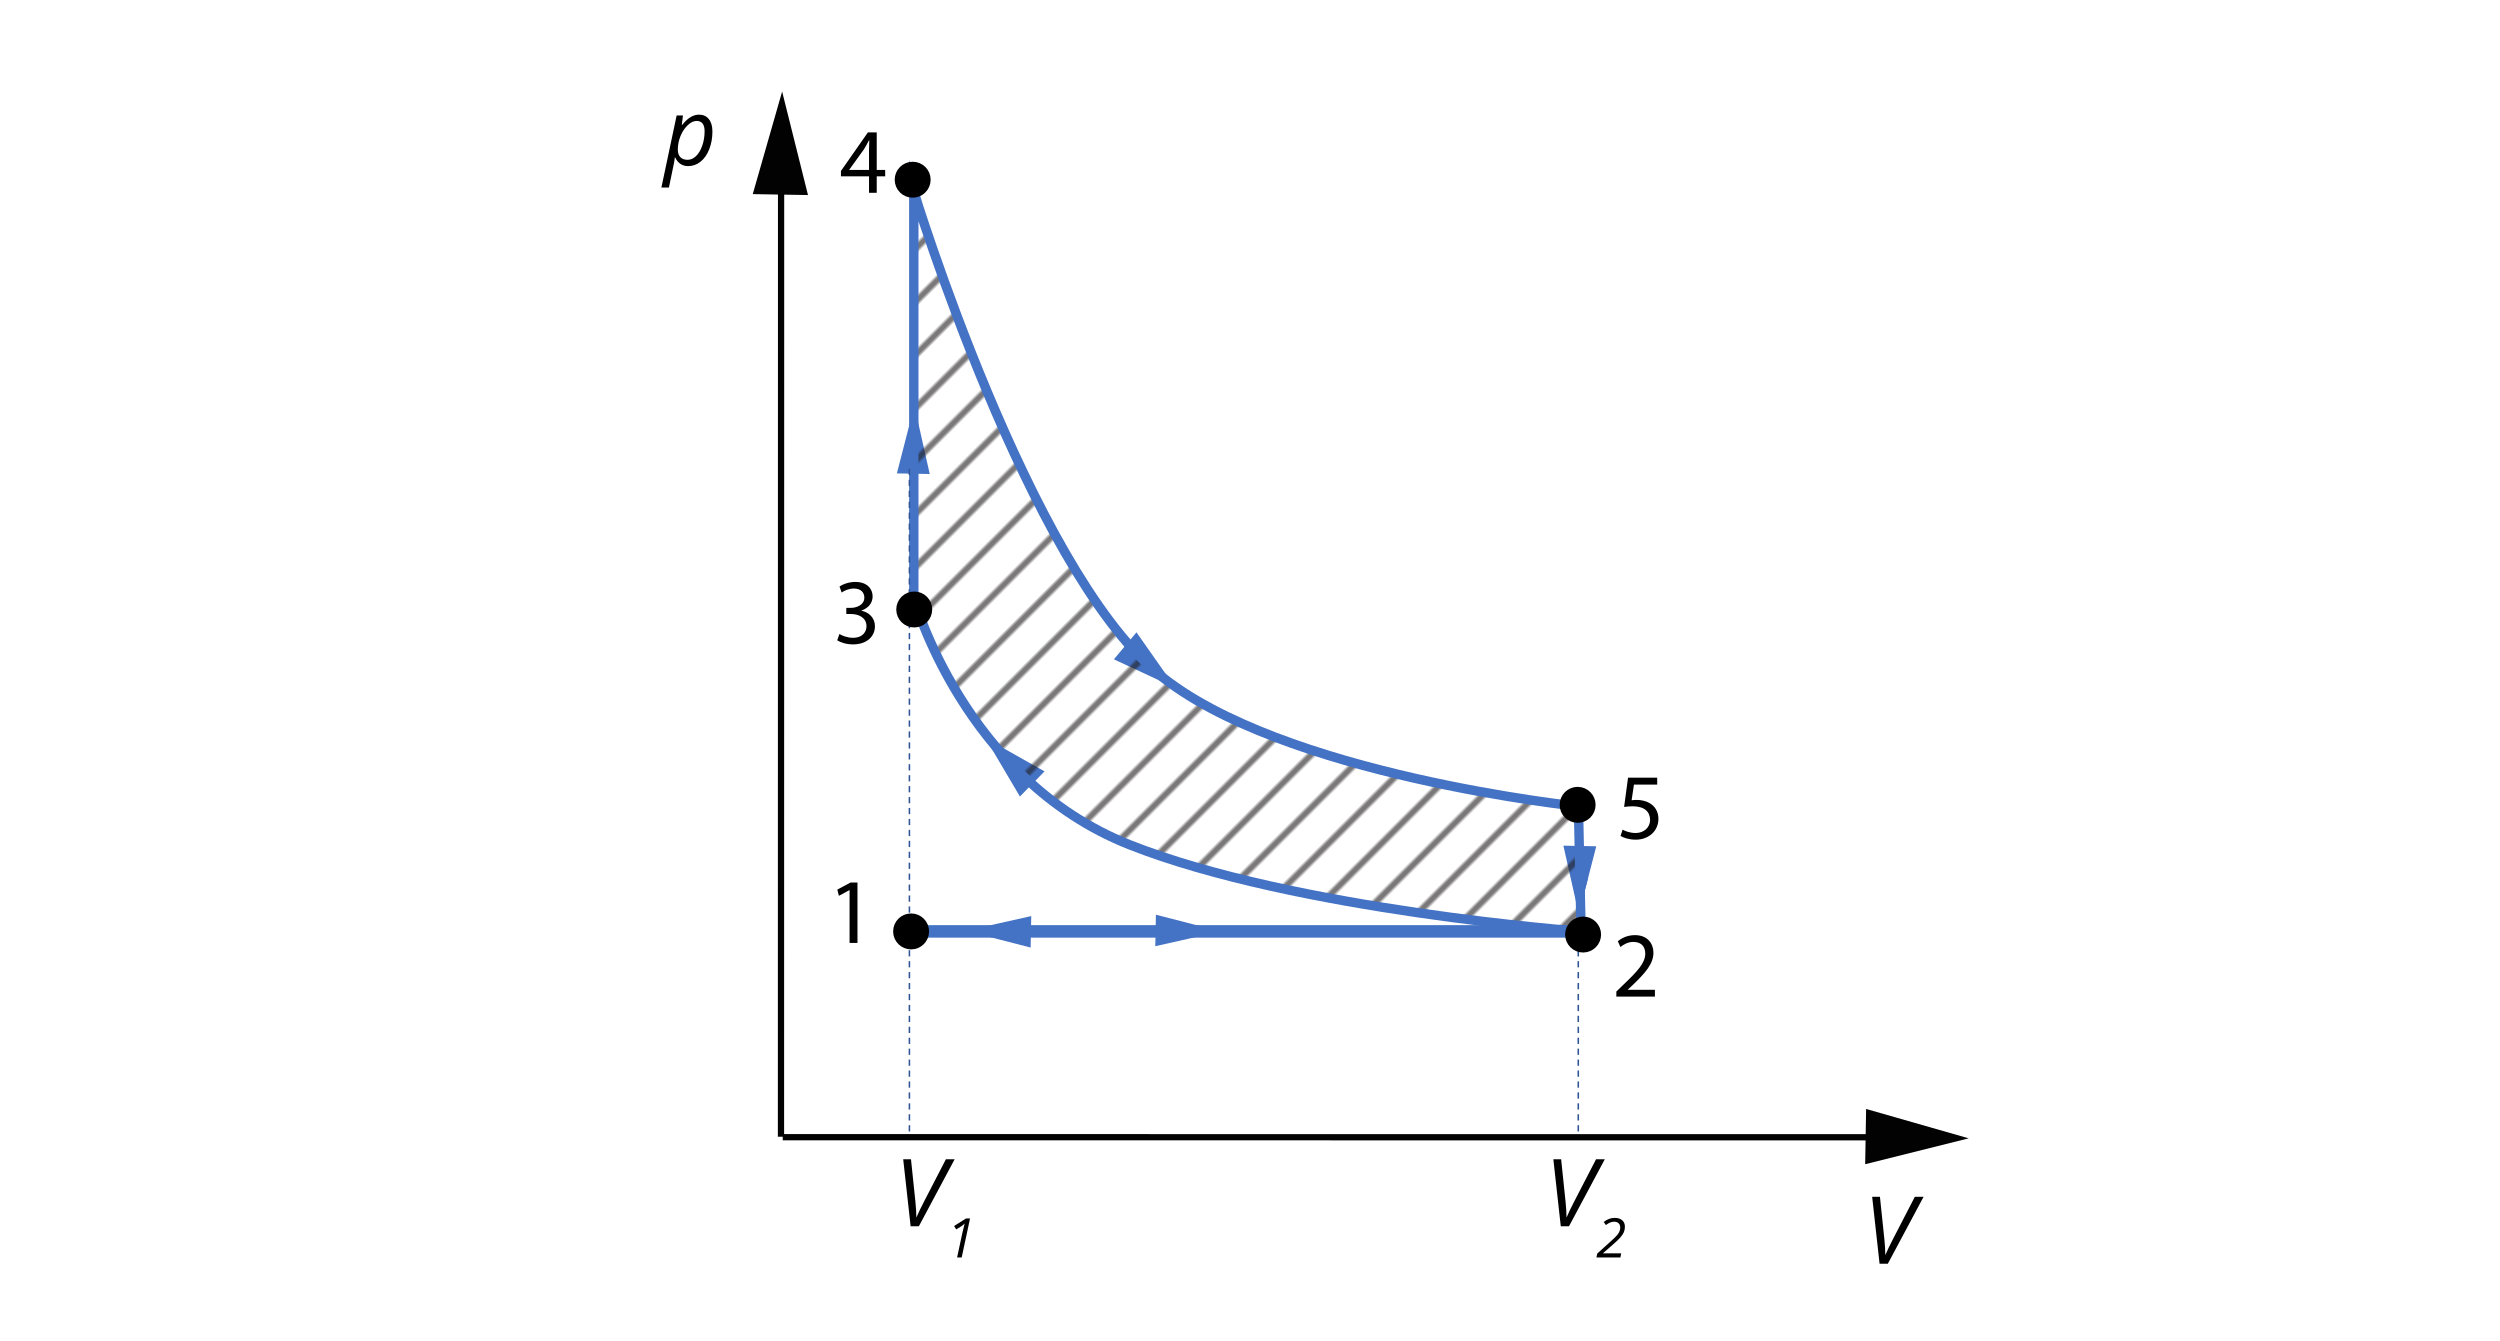 <?xml version="1.0" encoding="utf-8"?>
<!-- Generator: Adobe Illustrator 13.0.0, SVG Export Plug-In . SVG Version: 6.00 Build 14948)  -->
<!DOCTYPE svg PUBLIC "-//W3C//DTD SVG 1.1//EN" "http://www.w3.org/Graphics/SVG/1.1/DTD/svg11.dtd">
<svg xmlns="http://www.w3.org/2000/svg" xmlns:xlink="http://www.w3.org/1999/xlink" version="1.1" id="Layer_1" x="0px" y="0px" viewBox="0 0 799.855 429" enable-background="new 0 0 799.855 429" xml:space="preserve">
<pattern y="429" width="72" height="72" patternUnits="userSpaceOnUse" id="_x36__lpi_10_x25_" viewBox="24 -72 72 72" overflow="visible">
	<g>
		<polygon fill="none" points="24,0 24,-72 96,-72 96,0   "/>
		<line fill="none" stroke="#231F20" stroke-width="1.2" x1="23.75" y1="-6" x2="96.25" y2="-6"/>
		<line fill="none" stroke="#231F20" stroke-width="1.2" x1="23.75" y1="-30" x2="96.25" y2="-30"/>
		<line fill="none" stroke="#231F20" stroke-width="1.2" x1="23.75" y1="-54" x2="96.25" y2="-54"/>
		<line fill="none" stroke="#231F20" stroke-width="1.2" x1="0" y1="-54" x2="16.5" y2="-54"/>
		<line fill="none" stroke="#231F20" stroke-width="1.2" x1="23.75" y1="-18" x2="96.25" y2="-18"/>
		<line fill="none" stroke="#231F20" stroke-width="1.2" x1="23.75" y1="-42" x2="96.25" y2="-42"/>
		<line fill="none" stroke="#231F20" stroke-width="1.2" x1="23.75" y1="-66" x2="96.25" y2="-66"/>
		<line fill="none" stroke="#231F20" stroke-width="1.2" x1="0" y1="-66" x2="16.5" y2="-66"/>
	</g>
</pattern>
<rect fill="#FFFFFF" width="798.855" height="429"/>
<rect fill="#FFFFFF" width="799.855" height="429"/>
<line fill="none" stroke="#2F5597" stroke-width="0.5" stroke-miterlimit="8" stroke-dasharray="2,1.5" x1="504.96" y1="283" x2="504.96" y2="364"/>
<line fill="none" stroke="#020202" stroke-width="2" stroke-miterlimit="10" x1="249.868" y1="363.686" x2="249.902" y2="54.106"/>
<polygon fill="#020202" points="258.512,62.406 250.236,29.278 240.836,62.105 "/>
<line fill="none" stroke="#020202" stroke-width="2" stroke-miterlimit="10" x1="250.429" y1="363.835" x2="605.047" y2="363.868"/>
<polygon fill="#020202" points="596.747,372.479 629.876,364.202 597.049,354.803 "/>
<polygon points="271.815,284.797 271.755,284.797 268.396,286.611 267.889,284.619 272.112,282.359 274.343,282.359   274.343,301.689 271.815,301.689 "/>
<g>
	<defs>
		<rect id="SVGID_1_" width="799.855" height="429"/>
	</defs>
	<clipPath id="SVGID_2_">
		<use xlink:href="#SVGID_1_" overflow="visible"/>
	</clipPath>
	<path clip-path="url(#SVGID_2_)" d="M517.135,318.844v-1.605l2.053-1.993c4.937-4.698,7.167-7.196,7.197-10.111   c0-1.963-0.952-3.776-3.837-3.776c-1.755,0-3.212,0.892-4.104,1.635l-0.832-1.844c1.337-1.13,3.241-1.963,5.472-1.963   c4.163,0,5.918,2.855,5.918,5.621c0,3.568-2.587,6.453-6.661,10.379l-1.547,1.428v0.06h8.684v2.171H517.135z"/>
	<path clip-path="url(#SVGID_2_)" d="M278.036,61.689v-5.264h-8.981v-1.725l8.624-12.342h2.825v12.015h2.706v2.052h-2.706v5.264   H278.036z M278.036,54.374v-6.454c0-1.01,0.029-2.022,0.089-3.033h-0.089c-0.595,1.13-1.071,1.963-1.606,2.855l-4.729,6.572v0.06   H278.036z"/>
	<path clip-path="url(#SVGID_2_)" d="M268.571,202.84c0.743,0.476,2.469,1.22,4.282,1.22c3.361,0,4.402-2.142,4.372-3.748   c-0.03-2.706-2.468-3.866-4.996-3.866h-1.458v-1.962h1.458c1.904,0,4.312-0.982,4.312-3.272c0-1.546-0.982-2.914-3.39-2.914   c-1.547,0-3.034,0.684-3.866,1.278l-0.685-1.903c1.012-0.743,2.975-1.487,5.056-1.487c3.807,0,5.532,2.26,5.532,4.61   c0,1.992-1.189,3.688-3.569,4.55v0.059c2.38,0.476,4.312,2.261,4.312,4.967c0,3.093-2.409,5.799-7.048,5.799   c-2.17,0-4.074-0.684-5.026-1.309L268.571,202.84z"/>
	<path clip-path="url(#SVGID_2_)" d="M220.146,53.147c-0.939,0-1.762-0.242-2.468-0.726c-0.707-0.484-1.254-1.161-1.642-2.033   h-0.145l-0.058,0.552c-0.029,0.242-0.08,0.581-0.153,1.016c-0.072,0.436-0.626,3.117-1.662,8.045h-2.411l4.88-23.06h2.018   l-0.377,3.035h0.116c1.732-2.197,3.533-3.297,5.402-3.297c1.326,0,2.372,0.473,3.137,1.416c0.764,0.944,1.147,2.268,1.147,3.972   c0,2.052-0.334,3.935-1.002,5.649c-0.668,1.713-1.593,3.047-2.774,4.001C222.973,52.67,221.637,53.147,220.146,53.147    M222.847,38.698c-0.929,0-1.875,0.46-2.839,1.379c-0.963,0.92-1.728,2.077-2.294,3.471c-0.567,1.394-0.85,2.822-0.85,4.284   c0,1.065,0.269,1.881,0.806,2.447c0.537,0.566,1.314,0.85,2.331,0.85c0.958,0,1.851-0.392,2.679-1.177   c0.828-0.784,1.494-1.9,1.997-3.347c0.503-1.447,0.755-2.984,0.755-4.611C225.432,39.797,224.57,38.698,222.847,38.698"/>
	<polygon clip-path="url(#SVGID_2_)" fill="#4472C4" points="328.942,246.255 318.77,240.521 324.712,250.573  "/>
	<polygon clip-path="url(#SVGID_2_)" fill="none" stroke="#4472C4" stroke-width="4" stroke-miterlimit="10" points="   330.942,247.255 320.77,241.521 326.712,251.573  "/>
	<polygon clip-path="url(#SVGID_2_)" fill="none" stroke="#4472C4" stroke-width="4" stroke-miterlimit="10" points="   359.588,210.229 370.178,215.148 363.467,205.593  "/>
	<polygon clip-path="url(#SVGID_2_)" fill="#4472C4" points="294.951,149.609 292.407,138.28 289.517,149.506  "/>
	<polygon clip-path="url(#SVGID_2_)" fill="none" stroke="#4472C4" stroke-width="4" stroke-miterlimit="10" points="   294.951,149.609 292.407,138.28 289.517,149.506  "/>
	<polygon clip-path="url(#SVGID_2_)" fill="#4472C4" points="327.888,295.602 317.473,297.94 327.793,300.597  "/>
	<polygon clip-path="url(#SVGID_2_)" fill="none" stroke="#4472C4" stroke-width="4" stroke-miterlimit="10" points="   327.888,295.602 317.473,297.94 327.793,300.597  "/>
	<polygon clip-path="url(#SVGID_2_)" fill="#4472C4" points="371.678,300.217 382.092,297.878 371.772,295.222  "/>
	<polygon clip-path="url(#SVGID_2_)" fill="none" stroke="#4472C4" stroke-width="4" stroke-miterlimit="10" points="   371.678,300.217 382.092,297.878 371.772,295.222  "/>
	<polygon clip-path="url(#SVGID_2_)" fill="#4472C4" points="502.708,280.61 505.252,291.938 508.142,280.714  "/>
	<polygon clip-path="url(#SVGID_2_)" fill="none" stroke="#4472C4" stroke-width="4" stroke-miterlimit="10" points="   502.708,272.61 505.252,283.938 508.142,272.714  "/>
</g>
<g>
	<path d="M603.245,401.438c0.596-1.406,1.387-3.057,2.373-4.951l7.017-13.579h2.798l-11.44,21.416h-2.637l-2.373-21.416h2.49   l1.421,13.623c0.195,1.914,0.293,3.55,0.293,4.907H603.245z"/>
</g>
<g>
	<path d="M530.208,251.035h-7.439l-0.75,5.01c0.45-0.06,0.87-0.12,1.59-0.12c1.5,0,3,0.33,4.2,1.05c1.529,0.87,2.79,2.55,2.79,5.01   c0,3.811-3.03,6.66-7.26,6.66c-2.13,0-3.931-0.6-4.86-1.2l0.66-2.01c0.81,0.479,2.4,1.08,4.17,1.08c2.49,0,4.62-1.62,4.62-4.229   c-0.03-2.521-1.71-4.32-5.61-4.32c-1.109,0-1.979,0.12-2.699,0.21l1.26-9.359h9.329V251.035z"/>
</g>
<g>
	<path d="M293.235,389.438c0.596-1.406,1.387-3.057,2.373-4.951l7.017-13.579h2.798l-11.44,21.416h-2.637l-2.373-21.416h2.49   l1.421,13.623c0.195,1.914,0.293,3.55,0.293,4.907H293.235z"/>
</g>
<g>
	<path d="M307.686,402.314h-1.469l1.674-7.797c0.336-1.486,0.586-2.508,0.751-3.066c-0.285,0.302-0.68,0.618-1.187,0.948   l-1.52,0.939l-0.684-1.085l3.834-2.425h1.272L307.686,402.314z"/>
</g>
<g>
	<path d="M501.245,389.438c0.596-1.406,1.387-3.057,2.373-4.951l7.017-13.579h2.798l-11.44,21.416h-2.637l-2.373-21.416h2.49   l1.421,13.623c0.195,1.914,0.293,3.55,0.293,4.907H501.245z"/>
</g>
<g>
	<path d="M518.444,402.314h-7.678l0.265-1.256l3.971-3.586c0.581-0.53,1.084-0.995,1.508-1.396s0.774-0.78,1.051-1.136   c0.275-0.356,0.48-0.709,0.614-1.06c0.134-0.35,0.201-0.738,0.201-1.165c0-0.564-0.171-1.011-0.513-1.341s-0.806-0.496-1.392-0.496   c-0.438,0-0.867,0.082-1.286,0.244c-0.418,0.162-0.881,0.437-1.388,0.824l-0.7-0.982c1.088-0.877,2.264-1.315,3.527-1.315   c1.002,0,1.795,0.252,2.378,0.756c0.584,0.504,0.876,1.197,0.876,2.08c0,0.632-0.112,1.212-0.338,1.741   c-0.225,0.53-0.598,1.091-1.118,1.683c-0.521,0.593-1.359,1.393-2.516,2.4l-3.006,2.621v0.068h5.79L518.444,402.314z"/>
</g>
<g>
	<defs>
		<rect id="SVGID_3_" width="799.855" height="429"/>
	</defs>
	<clipPath id="SVGID_4_">
		<use xlink:href="#SVGID_3_" overflow="visible"/>
	</clipPath>
	
		<pattern id="SVGID_5_" xlink:href="#_x36__lpi_10_x25_" patternTransform="matrix(0.707 -0.707 0.707 0.707 3710.65 -7940.738)">
	</pattern>
	<path clip-path="url(#SVGID_4_)" fill="url(#SVGID_5_)" stroke="#4472C4" stroke-width="3" stroke-miterlimit="8" d="   M292.362,61.257v130c0,0,16,58,69,79c53,21,144.494,27.734,144.494,27.734L505,258c0,0-95.5-10-134.5-42.5   C328.988,180.907,292.362,61.257,292.362,61.257z"/>
	
		<line clip-path="url(#SVGID_4_)" fill="none" stroke="#2F5597" stroke-width="0.5" stroke-miterlimit="8" stroke-dasharray="2,1.5" x1="290.96" y1="150" x2="290.96" y2="362.304"/>
	<line clip-path="url(#SVGID_4_)" fill="#4472C4" x1="289.96" y1="297.992" x2="505.855" y2="297.992"/>
	
		<line clip-path="url(#SVGID_4_)" fill="none" stroke="#4472C4" stroke-width="4" stroke-miterlimit="10" x1="289.96" y1="297.992" x2="505.855" y2="297.992"/>
</g>
<circle stroke="#000000" stroke-width="3" stroke-miterlimit="8" cx="292.5" cy="195" r="4.25"/>
<circle stroke="#000000" stroke-width="3" stroke-miterlimit="8" cx="292" cy="57.5" r="4.25"/>
<circle stroke="#000000" stroke-width="3" stroke-miterlimit="8" cx="291.5" cy="298" r="4.25"/>
<circle stroke="#000000" stroke-width="3" stroke-miterlimit="8" cx="504.75" cy="257.5" r="4.25"/>
<circle stroke="#000000" stroke-width="3" stroke-miterlimit="8" cx="506.5" cy="299" r="4.25"/>
</svg>

